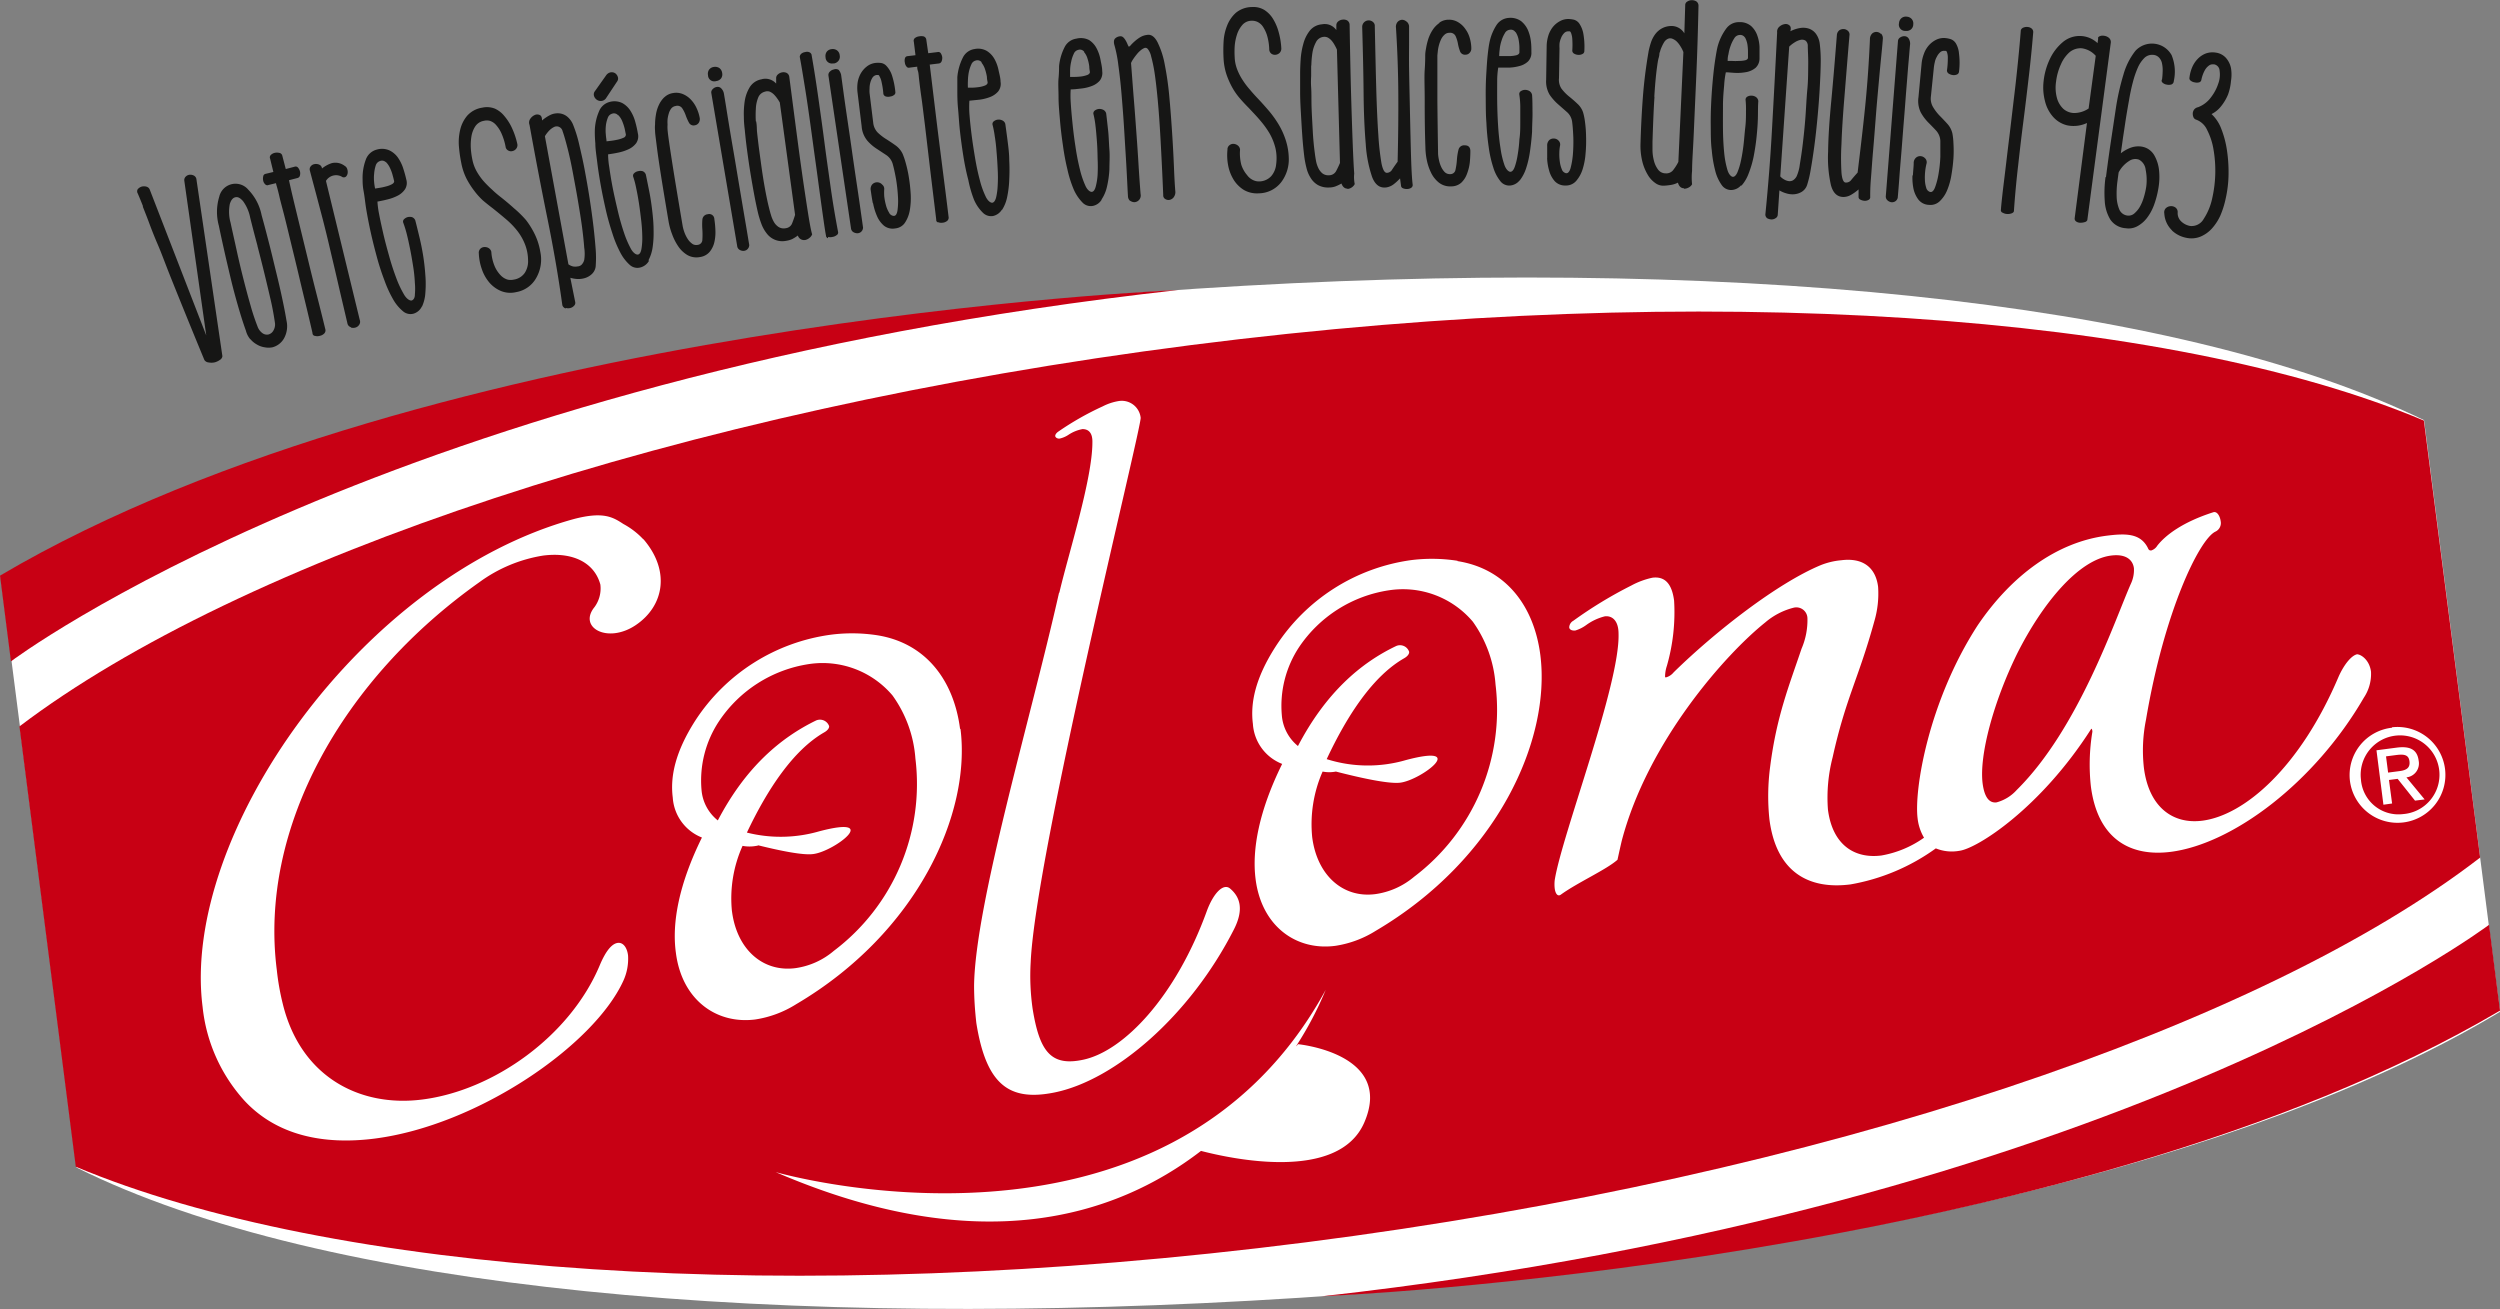 <svg xmlns="http://www.w3.org/2000/svg" viewBox="0 0 287.99 150.8"><rect x="0" y="0" width="287.99" height="150.8" fill="#808080" stroke="none"/><defs><style>.cls-1{fill:#fff;}.cls-2{fill:#c80014;}.cls-3{fill:#161615;}</style></defs><title>logo colona</title><g id="Calque_2" data-name="Calque 2"><g id="Calque_1-2" data-name="Calque 1"><path class="cls-1" d="M8.82,134.5c28.34,14.13,81,18.84,140.88,15,59.62-3.8,110.15-15.94,138.28-32.94l-8.74-68.16c-28.9-14.05-81.59-19.06-141.47-15.14C76.4,37.32,30.83,49,.07,66.34Z"/><path class="cls-2" d="M285.7,98.79c-25.05,19.32-75.55,36.68-135.26,44.32C91,150.71,37.94,146.67,8.73,134.4L2.24,83.68C27.51,64.52,78,47.33,137.22,39.75c59.51-7.61,112.86-3.58,142,8.7Z"/><path class="cls-2" d="M1.26,76.19S44.48,43.57,135.73,33.41c0,0-85.92,3.53-135.73,32.9Z"/><path class="cls-2" d="M286.73,106.53s-43.24,32.63-134.49,42.8c0,0,85.91-3.53,135.75-32.91Z"/><path class="cls-1" d="M232.32,91A4.8,4.8,0,0,1,230,92.43c-.84.11-1.4-.58-1.61-2.18-.41-3.25,1.27-9.45,4-15,2.87-5.69,7-10.76,10.79-11.25,1.85-.24,2.54.61,2.64,1.47a3.7,3.7,0,0,1-.34,1.75c-1.83,4.11-6,16.69-13.15,23.77m39.26-15.63c-.65.08-1.55,1.13-2.21,2.63-4.44,10.44-10.84,15.93-15.68,16.55-3.43.44-6.16-1.6-6.73-6.08a17.88,17.88,0,0,1,.24-5.55c2.1-12.47,6.14-20.79,8-21.67a1.09,1.09,0,0,0,.6-1.22c-.07-.54-.41-1.18-.88-1-3.45,1.11-5.44,2.59-6.42,3.84a1.27,1.27,0,0,1-.69.55c-.18,0-.28,0-.41-.32-.87-1.68-2.57-1.65-4.72-1.38-5.78.74-11,4.61-14.88,10.34-5.68,8.78-7.32,18.95-6.91,22.22a5.59,5.59,0,0,0,.74,2.23,12.07,12.07,0,0,1-4.91,2.05c-3.16.4-5.65-1.28-6.16-5.3a18.54,18.54,0,0,1,.54-6c1.51-6.83,3-9.11,4.81-15.7a11.29,11.29,0,0,0,.43-3.95c-.28-2.24-1.76-3.38-4.26-3.06a8.27,8.27,0,0,0-2.39.58c-4.92,2.06-12,7.53-16.91,12.34a1.7,1.7,0,0,1-.87.57c-.1,0-.1,0-.11-.08a4,4,0,0,1,.21-1.25,22.37,22.37,0,0,0,.83-7.51c-.26-2-1.1-2.82-2.5-2.64a9.12,9.12,0,0,0-2.43.9,49.14,49.14,0,0,0-6.68,4.06.9.9,0,0,0-.47.74c0,.28.33.43.71.38a4.17,4.17,0,0,0,1.25-.63,6.2,6.2,0,0,1,2.14-1c.84-.1,1.58.49,1.58,2,.18,5.85-6.51,23.13-7.35,28.37a4.2,4.2,0,0,0,0,1c.06.47.3,1,.73.67,1.91-1.38,5.22-2.86,6.5-4,0,0,.23-1.08.48-2.15,3-11.48,12-21.56,16.53-25.18A8.09,8.09,0,0,1,206.64,70a1.28,1.28,0,0,1,1.57,1.22,8.32,8.32,0,0,1-.68,3.51c-1.43,4.25-2.87,7.77-3.61,13.55a25.74,25.74,0,0,0-.09,6.1c.77,6,4.43,8.13,9.34,7.5A23.71,23.71,0,0,0,223,97.73a4.88,4.88,0,0,0,2.71.28c2.05-.26,9.33-4.89,15.16-14,.07-.2.21.16.15.37a23.18,23.18,0,0,0-.16,6.2c.77,6,4.46,8.15,9.2,7.55,7.18-.92,16.59-8,22.24-17.75a4.93,4.93,0,0,0,.83-3c-.18-1.4-1.19-2-1.57-2"/><path class="cls-1" d="M74.11,62.13a8.93,8.93,0,0,0-2.3-1.77c-1.21-.79-2.3-1.46-5.7-.57C41.62,66.54,20.81,96.21,23.34,116a19,19,0,0,0,4.78,10.75c3.75,4.07,9.18,5.16,15.05,4.41C55,129.64,68.38,120.46,71.8,113a6.1,6.1,0,0,0,.55-2.93c-.11-.92-.57-1.54-1.2-1.45s-1.33.84-2.05,2.55c-3.42,8.19-12.25,14.45-20.45,15.49-7.16.92-14-2.57-16.07-11a28.42,28.42,0,0,1-.69-3.9c-2.1-16.42,7.62-33.57,23.33-44.69A16.92,16.92,0,0,1,62.57,64c3.37-.43,5.89.77,6.59,3.34a3.63,3.63,0,0,1-.68,2.6C66.57,72.29,70,74.2,73.25,72s4-6.26.86-9.9"/><path class="cls-1" d="M84.32,105a14.77,14.77,0,0,1,1.22-7.56,4.27,4.27,0,0,0,1.59,0,.7.7,0,0,0,.23-.06c2.51.62,5.16,1.17,6.34,1,2.45-.32,7.92-4.53.65-2.61a15.92,15.92,0,0,1-8.31.14c2.37-5,5.34-9.49,8.9-11.54.43-.24.6-.53.57-.73A1.12,1.12,0,0,0,94,83c-4.11,2-8.12,5.41-11.31,11.51a5,5,0,0,1-1.88-3.55,12.34,12.34,0,0,1,2-7.85A15.18,15.18,0,0,1,93.18,76.5a10.55,10.55,0,0,1,9.63,3.61,14.18,14.18,0,0,1,2.64,7.26,24.08,24.08,0,0,1-9.39,22.16,8.69,8.69,0,0,1-4.46,2c-3.74.47-6.72-2.17-7.28-6.56M110.6,84c-.71-5.6-3.92-9.92-9.54-10.82a19.13,19.13,0,0,0-5.31-.07A22.17,22.17,0,0,0,80.1,83c-2.31,3.61-2.91,6.45-2.6,8.88a5.31,5.31,0,0,0,3.36,4.6c-2.65,5.37-3.48,9.83-3,13.28.69,5.42,4.66,8.25,9.14,7.68a12.3,12.3,0,0,0,4.7-1.75c14-8.24,20.19-22,18.94-31.76"/><path class="cls-1" d="M162.9,101a8.81,8.81,0,0,1-4.48,2c-3.72.48-6.7-2.17-7.26-6.56a15.09,15.09,0,0,1,1.2-7.56,3.92,3.92,0,0,0,1.53,0c2.79.72,6.08,1.45,7.42,1.28,2.46-.32,7.92-4.53.67-2.61a15.68,15.68,0,0,1-9.15-.1c2.38-5.08,5.35-9.59,8.94-11.63.43-.25.58-.54.56-.73a1.11,1.11,0,0,0-1.5-.67c-4.1,1.95-8.12,5.41-11.31,11.52a5.06,5.06,0,0,1-1.86-3.57,12.27,12.27,0,0,1,2-7.84A15.18,15.18,0,0,1,160,68a10.54,10.54,0,0,1,9.66,3.61,14.23,14.23,0,0,1,2.62,7.25A24.11,24.11,0,0,1,162.9,101m5-36.4a19.2,19.2,0,0,0-5.32-.08,22.19,22.19,0,0,0-15.66,10c-2.31,3.61-2.9,6.45-2.59,8.88A5.3,5.3,0,0,0,147.7,88c-2.65,5.37-3.5,9.83-3.06,13.28.69,5.42,4.67,8.26,9.16,7.68a12.17,12.17,0,0,0,4.69-1.74c14-8.25,20.19-22,18.95-31.77-.72-5.59-3.92-9.92-9.53-10.81"/><path class="cls-1" d="M149.52,120.32l-.24.23a39.58,39.58,0,0,0,3.44-6.53c-18.53,34-63.37,21-63.37,21,23.41,10.1,39.12,5.17,49-2.44,3.35.87,15.79,3.64,18.8-3.25,3.49-8-7.67-9.05-7.67-9.05"/><path class="cls-1" d="M122,68.27c-3.34,14.81-9.64,35.82-9.79,45.22,0,1.62.11,3,.26,4.36,1.14,7.14,3.8,9.05,9,8,7-1.42,15.61-8.86,20.64-18.72,1.26-2.43.69-3.86-.43-4.79-.77-.61-1.9.55-2.66,2.61-3.58,9.87-9.57,16.15-14.26,17.13-3.67.78-5-.91-5.8-5.83a26.75,26.75,0,0,1-.23-5.38c.53-12.4,12.78-61.63,12.67-62.75a2.19,2.19,0,0,0-2.53-1.92,6.19,6.19,0,0,0-1.84.61,33.43,33.43,0,0,0-5.09,2.89c-.26.17-.4.39-.38.54s.24.32.52.28a3,3,0,0,0,1-.43,4.34,4.34,0,0,1,1.62-.66c.65,0,1.17.38,1.14,1.53,0,4.26-2.81,13-3.81,17.33"/><path class="cls-1" d="M275.1,89l1.3-.17c.89-.11,1.25-.43,1.16-1.14s-.56-.83-1.47-.72l-1.23.16Zm.46,3.56-1,.14-.8-6.27,2.36-.31c1.51-.19,2.34.23,2.5,1.51a1.61,1.61,0,0,1-1.41,1.92l2.1,2.54-1.11.14-2-2.51-1,.13Zm1.26,1.22a4.54,4.54,0,1,0-4.85-4,4.33,4.33,0,0,0,4.85,4m-1.27-10A5.52,5.52,0,1,1,270.71,90a5.49,5.49,0,0,1,4.84-6.17"/><path class="cls-3" d="M250.18,26.53a3.3,3.3,0,0,0,1.65.86,2.78,2.78,0,0,0,1.63-.12,3.71,3.71,0,0,0,1.32-.92,5.81,5.81,0,0,0,1-1.53,10.34,10.34,0,0,0,.61-1.95,13.33,13.33,0,0,0,.33-2.8,17,17,0,0,0-.19-2.8,11.28,11.28,0,0,0-.65-2.44,4.49,4.49,0,0,0-1.12-1.69,3.22,3.22,0,0,0,1.1-.9,5.35,5.35,0,0,0,.8-1.35A6,6,0,0,0,257,9.33a4.6,4.6,0,0,0,0-1.49,2.54,2.54,0,0,0-.58-1.17,1.9,1.9,0,0,0-1.18-.61,2.3,2.3,0,0,0-1.11.09,2.57,2.57,0,0,0-.91.58,3.21,3.21,0,0,0-.66.95,4.28,4.28,0,0,0-.34,1.25.34.34,0,0,0,.15.37.9.9,0,0,0,.46.19,1,1,0,0,0,.49,0,.36.36,0,0,0,.27-.3A3.78,3.78,0,0,1,254,8.07a1.66,1.66,0,0,1,.45-.51.74.74,0,0,1,.39-.15h.21a.78.78,0,0,1,.64.74,3,3,0,0,1-.15,1.47,5.29,5.29,0,0,1-.85,1.6,3.3,3.3,0,0,1-1.48,1.13.77.77,0,0,0-.44.25.85.85,0,0,0-.17.42,1.09,1.09,0,0,0,.06.44.5.5,0,0,0,.29.31,2.22,2.22,0,0,1,1.3,1.2,7.57,7.57,0,0,1,.74,2.27,14.39,14.39,0,0,1-.14,5.55,7,7,0,0,1-1,2.44,1.59,1.59,0,0,1-1.56.8,2,2,0,0,1-1-.5,1.31,1.31,0,0,1-.43-1.06.65.65,0,0,0-.25-.56.83.83,0,0,0-.57-.16.87.87,0,0,0-.54.23.67.67,0,0,0-.18.61,2.92,2.92,0,0,0,.88,1.94m-4.91-8a1.24,1.24,0,0,1,1.11-.14,1.48,1.48,0,0,1,.77,1.16,6,6,0,0,1,.07,1.95,8.86,8.86,0,0,1-.29,1.26,5.06,5.06,0,0,1-.47,1.1,3,3,0,0,1-.64.75,1,1,0,0,1-.78.22,1.16,1.16,0,0,1-.94-.74,4.11,4.11,0,0,1-.29-1.45,10.65,10.65,0,0,1,.07-1.6c.07-.52.12-.92.16-1.18a3.42,3.42,0,0,1,1.23-1.33m-2.74,1.87a13.31,13.31,0,0,0-.09,2.78,4.6,4.6,0,0,0,.64,2.11,2.31,2.31,0,0,0,1.77,1,2.09,2.09,0,0,0,1.31-.21,3.49,3.49,0,0,0,1.1-.92,5.61,5.61,0,0,0,.83-1.48,10.65,10.65,0,0,0,.53-2,7.5,7.5,0,0,0,.08-2,4.4,4.4,0,0,0-.51-1.71,2.11,2.11,0,0,0-.82-.85,2.16,2.16,0,0,0-1-.26,2.6,2.6,0,0,0-1.08.21,4.26,4.26,0,0,0-1,.59c.06-.43.13-.91.2-1.43s.16-1.06.24-1.61.16-1.08.25-1.61.17-1,.26-1.49c.12-.73.27-1.42.44-2.06a10.78,10.78,0,0,1,.57-1.67,3.64,3.64,0,0,1,.74-1.1,1.26,1.26,0,0,1,1-.37,1,1,0,0,1,.71.32,1.36,1.36,0,0,1,.34.69,3.74,3.74,0,0,1,.07.9,8.42,8.42,0,0,1-.07.91.28.28,0,0,0,.06.38.83.83,0,0,0,.45.22,1.09,1.09,0,0,0,.54,0,.42.42,0,0,0,.3-.39,5,5,0,0,0-.25-3,2.59,2.59,0,0,0-4.18-.48,7.9,7.9,0,0,0-1.37,2.73,27.56,27.56,0,0,0-.89,4c-.23,1.54-.47,3.12-.71,4.75-.14,1-.28,2-.41,3.05m-2-7.9a3,3,0,0,1-1.65.52,1.92,1.92,0,0,1-1.27-.49,2.69,2.69,0,0,1-.74-1.29,4.57,4.57,0,0,1-.09-1.83,6.61,6.61,0,0,1,.56-2,3.94,3.94,0,0,1,1-1.4,2,2,0,0,1,1.39-.45,2.62,2.62,0,0,1,1.62.87Zm2.56-7.62a.63.63,0,0,0-.26-.55,1.06,1.06,0,0,0-.53-.21.88.88,0,0,0-.51.06c-.15.07-.2.16-.16.28l-.07.51a3,3,0,0,0-4-.12,5.66,5.66,0,0,0-1.46,1.88,7.88,7.88,0,0,0-.76,2.67,6.16,6.16,0,0,0,.16,2.23,4.2,4.2,0,0,0,.92,1.81,3.16,3.16,0,0,0,1.65,1,3.66,3.66,0,0,0,2.27-.27l-1.42,11a.41.41,0,0,0,.2.36.85.85,0,0,0,.45.13,1.68,1.68,0,0,0,.5-.07.43.43,0,0,0,.31-.23ZM230.68,24.49a1.1,1.1,0,0,0,.52.16,1.25,1.25,0,0,0,.55-.08c.17-.07.26-.17.25-.33q.18-2.58.48-5.16c.19-1.72.39-3.43.61-5.14s.42-3.41.62-5.12.37-3.41.51-5.12a.51.51,0,0,0-.18-.41.83.83,0,0,0-.44-.18,1,1,0,0,0-.49.06.49.49,0,0,0-.32.31c-.08,1.06-.19,2.27-.33,3.65s-.29,2.78-.47,4.23l-.51,4.31c-.18,1.43-.33,2.73-.47,3.9s-.27,2.17-.36,3-.14,1.34-.15,1.57a.31.31,0,0,0,.18.36m-10.37-4.31a6.3,6.3,0,0,0,.11,1.52A3.15,3.15,0,0,0,221,23a1.6,1.6,0,0,0,1.21.6,1.54,1.54,0,0,0,1.25-.43,3.68,3.68,0,0,0,.85-1.27,7.85,7.85,0,0,0,.49-1.77,18.73,18.73,0,0,0,.23-1.91,13.88,13.88,0,0,0,0-1.7,7.79,7.79,0,0,0-.12-1.14,2.47,2.47,0,0,0-.56-1.09c-.29-.32-.58-.63-.89-.94a5.38,5.38,0,0,1-.77-1,1.89,1.89,0,0,1-.26-1.22l.35-3.42a5.37,5.37,0,0,1,.1-.54,2,2,0,0,1,.23-.62,1.76,1.76,0,0,1,.37-.51.64.64,0,0,1,.53-.18h.14c.06,0,.11.08.15.2a2,2,0,0,1,.08.67,9.44,9.44,0,0,1-.1,1.4.44.44,0,0,0,.22.36,1.14,1.14,0,0,0,.47.16.92.92,0,0,0,.47-.07.39.39,0,0,0,.23-.32,8.14,8.14,0,0,0,0-2.08A2.72,2.72,0,0,0,225.31,5a1.16,1.16,0,0,0-.57-.48,2.82,2.82,0,0,0-.6-.13,2,2,0,0,0-1.08.18,2.75,2.75,0,0,0-.86.65,2.9,2.9,0,0,0-.58,1,4.37,4.37,0,0,0-.26,1.11L221,11.2a3,3,0,0,0,.26,1.74,5.28,5.28,0,0,0,.85,1.15c.32.32.63.64.92.95a1.89,1.89,0,0,1,.49,1.19c0,.52,0,1.12,0,1.81a14.9,14.9,0,0,1-.21,2,8.29,8.29,0,0,1-.4,1.54c-.16.42-.36.59-.58.53a.67.67,0,0,1-.44-.49,3.35,3.35,0,0,1-.15-.93,6.7,6.7,0,0,1,.18-1.81.63.63,0,0,0-.1-.58.82.82,0,0,0-.48-.3.73.73,0,0,0-.57.12.8.8,0,0,0-.32.65c0,.44-.07.92-.09,1.45m-.85-16.66a.82.82,0,0,0,.61-.16.76.76,0,0,0,.28-.59.8.8,0,0,0-.17-.61.83.83,0,0,0-.58-.28.78.78,0,0,0-.62.18.81.81,0,0,0-.27.57.72.72,0,0,0,.75.89m-2.27,19a.59.59,0,0,0,.14.47.91.91,0,0,0,.41.25.7.7,0,0,0,.47-.05.67.67,0,0,0,.35-.44c.06-.66.13-1.49.2-2.49s.17-2.07.26-3.22.18-2.34.28-3.55.18-2.37.27-3.46.16-2.07.24-2.95.13-1.58.18-2.07a1.17,1.17,0,0,0-.15-.58.58.58,0,0,0-.49-.3.83.83,0,0,0-.48.13.52.52,0,0,0-.28.4Zm-.56-18.65a.77.77,0,0,0-.48-.23.71.71,0,0,0-.52.17.88.88,0,0,0-.27.65q-.17,3.94-.54,7.66c-.25,2.48-.55,5-.88,7.72-.29.32-.53.6-.72.83a.74.74,0,0,1-.65.32c-.26,0-.43-.41-.49-1.16a27.8,27.8,0,0,1,0-3.28q.07-2.14.33-5.28c.17-2.1.36-4.5.59-7.22a.58.58,0,0,0-.15-.51.78.78,0,0,0-.46-.23.85.85,0,0,0-.53.12.76.76,0,0,0-.31.57q-.32,4.11-.64,7.54c-.22,2.29-.35,4.26-.37,5.91a14.42,14.42,0,0,0,.33,3.85c.25.92.75,1.37,1.49,1.35a1.79,1.79,0,0,0,.88-.28,4.91,4.91,0,0,0,.81-.59l0,.83a.34.34,0,0,0,.19.34,1.23,1.23,0,0,0,.47.14.85.85,0,0,0,.48-.1.35.35,0,0,0,.2-.37c0-.4,0-1.08.08-2.05s.15-2.09.26-3.34.21-2.58.32-4,.23-2.69.34-3.91.21-2.27.3-3.16.14-1.49.16-1.77a.78.78,0,0,0-.21-.56m-10.58,1.5a3.52,3.52,0,0,1,.63-.49,2.08,2.08,0,0,1,.68-.29.78.78,0,0,1,.57.09.75.75,0,0,1,.26.59c0,.53.06,1.24.05,2.12s0,1.84-.1,2.88-.14,2.11-.22,3.2-.19,2.11-.3,3.05-.24,1.76-.35,2.44a4.72,4.72,0,0,1-.37,1.36,1.21,1.21,0,0,1-.43.46.77.77,0,0,1-.5.08,1.37,1.37,0,0,1-.51-.19,1.66,1.66,0,0,1-.44-.35Zm-2.52,19.78a1.15,1.15,0,0,0,.48.13.85.85,0,0,0,.48-.15.49.49,0,0,0,.24-.39l.19-2.81a3.07,3.07,0,0,0,.75.33,2.41,2.41,0,0,0,.92.12,2,2,0,0,0,.9-.28,1.46,1.46,0,0,0,.63-.82,12.16,12.16,0,0,0,.39-1.64c.14-.78.28-1.68.42-2.71s.26-2.12.37-3.29.2-2.29.26-3.38.11-2.09.12-3a16,16,0,0,0-.11-2.2,2.45,2.45,0,0,0-.43-1.15,1.69,1.69,0,0,0-.79-.6,2.13,2.13,0,0,0-1-.09,3.89,3.89,0,0,0-1.17.38c.09-.31.06-.54-.1-.67a.63.63,0,0,0-.56-.15,1.2,1.2,0,0,0-.6.29.75.75,0,0,0-.26.67q-.28,5.61-.58,10.91c-.19,3.53-.46,6.89-.78,10.08a.57.57,0,0,0,.25.44M201,4.28a2.6,2.6,0,0,1,.29.81,5.7,5.7,0,0,1,.07.92c0,.3,0,.52,0,.65s-.14.25-.35.29a3.2,3.2,0,0,1-.72.07,6.19,6.19,0,0,1-.76,0l-.51,0c0-.19,0-.45.09-.77a5.09,5.09,0,0,1,.26-1,4,4,0,0,1,.42-.85.75.75,0,0,1,.59-.37.64.64,0,0,1,.64.31M200.6,21.4a4.37,4.37,0,0,0,.82-1.37A12,12,0,0,0,202,18.1c.14-.72.26-1.47.34-2.23s.14-1.5.16-2.22,0-1.37.05-2a.64.64,0,0,0-.27-.47.92.92,0,0,0-.49-.16.89.89,0,0,0-.48.1.41.41,0,0,0-.23.35,10.41,10.41,0,0,1,.05,1.36c0,.57,0,1.18-.08,1.84s-.12,1.33-.2,2-.18,1.29-.3,1.84a7.65,7.65,0,0,1-.4,1.33c-.15.34-.32.52-.51.53s-.48-.25-.64-.77a10.36,10.36,0,0,1-.38-2c-.08-.81-.13-1.7-.14-2.67s0-1.89,0-2.78.08-1.68.14-2.38a9.91,9.91,0,0,1,.19-1.44c.36,0,.76.06,1.19.07a5.51,5.51,0,0,0,1.24-.11,2.37,2.37,0,0,0,1-.48,1.47,1.47,0,0,0,.45-1.06c0-.42,0-.87,0-1.35a4.5,4.5,0,0,0-.27-1.35,2.65,2.65,0,0,0-.71-1.06,2,2,0,0,0-1.37-.44,1.79,1.79,0,0,0-1.49.75,6.1,6.1,0,0,0-1,2.11c-.07.28-.15.74-.25,1.37s-.19,1.36-.27,2.19-.15,1.73-.2,2.69-.07,1.92-.06,2.88,0,1.88.12,2.78a14.26,14.26,0,0,0,.4,2.36,4.85,4.85,0,0,0,.74,1.63,1.32,1.32,0,0,0,1.13.58,1.57,1.57,0,0,0,1.11-.55m-10-10.21c.08-1.29.17-2.28.26-3s.16-1.16.22-1.39a2.31,2.31,0,0,0,.1-.44c0-.08,0-.19.08-.35a2.48,2.48,0,0,1,.18-.52,4.07,4.07,0,0,1,.28-.55,1,1,0,0,1,.43-.4.64.64,0,0,1,.57,0,1.5,1.5,0,0,1,.51.35,3,3,0,0,1,.42.57,3.35,3.35,0,0,1,.3.6l-.58,12.65a5.46,5.46,0,0,1-.55.88,1,1,0,0,1-.91.44,1.08,1.08,0,0,1-.88-.44,2.84,2.84,0,0,1-.47-1,5.17,5.17,0,0,1-.17-1.18c0-.41,0-.75,0-1,.07-2.18.14-3.91.23-5.19M194,21.74a1.08,1.08,0,0,0,.53-.14.93.93,0,0,0,.39-.37,7.34,7.34,0,0,1,0-1.54c0-1.07.12-2.55.2-4.43s.18-4.09.29-6.61.19-5.2.25-8a.59.59,0,0,0-.25-.49,1,1,0,0,0-.53-.14.93.93,0,0,0-.51.16.46.46,0,0,0-.24.43l-.1,3.23A1.72,1.72,0,0,0,192.39,3a2.3,2.3,0,0,0-1,.3,2.42,2.42,0,0,0-.73.66,3.41,3.41,0,0,0-.47.91,9.43,9.43,0,0,0-.27,1q-.48,2.77-.67,5.36c-.13,1.73-.22,3.5-.27,5.29a7.58,7.58,0,0,0,.19,2,5.53,5.53,0,0,0,.62,1.57,3,3,0,0,0,.9,1,1.56,1.56,0,0,0,1,.3,7.11,7.11,0,0,0,.81-.09,2.67,2.67,0,0,0,.79-.26c.12.42.35.64.69.65m-15.76-3.52a6,6,0,0,0,.24,1.5,3,3,0,0,0,.64,1.2,1.62,1.62,0,0,0,1.26.5,1.54,1.54,0,0,0,1.21-.53,3.76,3.76,0,0,0,.74-1.34,8,8,0,0,0,.34-1.8,15.74,15.74,0,0,0,.06-1.93,14,14,0,0,0-.12-1.69,7.06,7.06,0,0,0-.22-1.12,2.33,2.33,0,0,0-.65-1q-.47-.45-1-.87a5.22,5.22,0,0,1-.86-.9A1.87,1.87,0,0,1,179.59,9l.06-3.44a4.28,4.28,0,0,1,0-.55,2.45,2.45,0,0,1,.18-.64,1.59,1.59,0,0,1,.33-.53.65.65,0,0,1,.51-.23h.14c.06,0,.12.07.17.19a2.38,2.38,0,0,1,.14.66,10.23,10.23,0,0,1,0,1.4.42.42,0,0,0,.25.34,1,1,0,0,0,.48.12.87.87,0,0,0,.46-.11.36.36,0,0,0,.2-.34,8.6,8.6,0,0,0-.13-2.07,3.1,3.1,0,0,0-.46-1.1,1.15,1.15,0,0,0-.61-.43,3.41,3.41,0,0,0-.61-.08,2,2,0,0,0-1.06.28,2.63,2.63,0,0,0-.81.71,3.06,3.06,0,0,0-.49,1,4.36,4.36,0,0,0-.17,1.13l-.06,3.89a3,3,0,0,0,.4,1.71,5.77,5.77,0,0,0,.94,1.07l1,.88A1.81,1.81,0,0,1,181.1,14c.07.51.11,1.11.14,1.8a18,18,0,0,1-.05,2,9.17,9.17,0,0,1-.27,1.58c-.13.42-.31.61-.53.57a.67.67,0,0,1-.48-.46,3.37,3.37,0,0,1-.23-.91,5.81,5.81,0,0,1-.05-1,4.48,4.48,0,0,1,.08-.79.63.63,0,0,0-.15-.57.75.75,0,0,0-.51-.26.78.78,0,0,0-.56.16.84.84,0,0,0-.26.68c0,.43,0,.92,0,1.45M174.59,3.69a2.44,2.44,0,0,1,.33.79,5.79,5.79,0,0,1,.11.91c0,.3,0,.52,0,.65s-.13.26-.34.32a3.57,3.57,0,0,1-.71.1c-.26,0-.52,0-.77,0l-.51,0a6.57,6.57,0,0,1,.06-.77,4.41,4.41,0,0,1,.21-1,3.6,3.6,0,0,1,.38-.86.73.73,0,0,1,.57-.4.61.61,0,0,1,.65.28m.47,17.11a4.51,4.51,0,0,0,.75-1.4,11.08,11.08,0,0,0,.46-2q.16-1.1.24-2.25c0-.76.06-1.51.05-2.22s0-1.38-.05-2a.66.66,0,0,0-.3-.46,1,1,0,0,0-.5-.14.91.91,0,0,0-.46.13.4.4,0,0,0-.22.36,10.2,10.2,0,0,1,.12,1.36c0,.57,0,1.18,0,1.84s0,1.34-.1,2a15.53,15.53,0,0,1-.21,1.85,7.48,7.48,0,0,1-.33,1.34c-.13.36-.29.54-.48.56s-.5-.23-.69-.74a9.85,9.85,0,0,1-.47-2c-.13-.8-.22-1.69-.28-2.65s-.09-1.89-.1-2.78,0-1.69,0-2.39a10,10,0,0,1,.12-1.44c.36,0,.76,0,1.19,0a5,5,0,0,0,1.24-.18,2.22,2.22,0,0,0,1-.53,1.4,1.4,0,0,0,.39-1.08c0-.41,0-.86-.07-1.34A4.7,4.7,0,0,0,176,3.44a2.76,2.76,0,0,0-.77-1,2.08,2.08,0,0,0-1.4-.38,1.83,1.83,0,0,0-1.44.83A5.86,5.86,0,0,0,171.56,5c-.06.29-.12.74-.19,1.38s-.11,1.37-.16,2.2-.07,1.73-.06,2.7,0,1.92.08,2.88a26.91,26.91,0,0,0,.26,2.76,13.16,13.16,0,0,0,.52,2.34,4.72,4.72,0,0,0,.81,1.59,1.29,1.29,0,0,0,1.16.52,1.57,1.57,0,0,0,1.08-.6M165.81,2.65a2.9,2.9,0,0,0-.77.79,4.52,4.52,0,0,0-.51,1.06,7.52,7.52,0,0,0-.26,1.1,4.49,4.49,0,0,0-.09.71c0,.34,0,.92-.06,1.75s0,1.94,0,3.36,0,3.27.08,5.54a8,8,0,0,0,.16,1.47,6,6,0,0,0,.5,1.48,3.27,3.27,0,0,0,.9,1.13,2.1,2.1,0,0,0,1.39.43,1.73,1.73,0,0,0,1.19-.43A2.68,2.68,0,0,0,169,20a5.28,5.28,0,0,0,.32-1.33q.06-.69.06-1.26c0-.45-.23-.68-.67-.67a.66.66,0,0,0-.7.52,6.48,6.48,0,0,0-.18,1.14,7.28,7.28,0,0,1-.16,1.14.6.6,0,0,1-.63.52.84.84,0,0,1-.63-.25,2.27,2.27,0,0,1-.42-.65,3.61,3.61,0,0,1-.24-.79,4,4,0,0,1-.09-.67q-.06-3.83-.08-6.11c0-1.52,0-2.7,0-3.54s0-1.39,0-1.67l.06-.57a4.52,4.52,0,0,1,.12-.6,4,4,0,0,1,.23-.64A1.73,1.73,0,0,1,166.4,4a.8.8,0,0,1,.56-.22.69.69,0,0,1,.72.38,3.78,3.78,0,0,1,.27.88,5,5,0,0,0,.24.87.6.6,0,0,0,.64.39.62.62,0,0,0,.49-.24.69.69,0,0,0,.17-.48,4.29,4.29,0,0,0-.17-1.16,3.21,3.21,0,0,0-.51-1.07,2.65,2.65,0,0,0-.82-.78,2,2,0,0,0-1.11-.3,1.8,1.8,0,0,0-1.07.34M162,2.47a.75.75,0,0,0-.5-.19.77.77,0,0,0-.49.23.87.87,0,0,0-.2.68q.25,3.93.27,7.67T161,18.63c-.26.35-.46.65-.63.9a.71.71,0,0,1-.61.38c-.26,0-.47-.35-.62-1.1a30.38,30.38,0,0,1-.36-3.25c-.1-1.43-.18-3.19-.24-5.29s-.11-4.51-.17-7.24a.57.57,0,0,0-.2-.49.75.75,0,0,0-1.25.59c.08,2.75.14,5.27.16,7.57s.11,4.27.25,5.91a14.51,14.51,0,0,0,.74,3.8c.35.89.89,1.28,1.63,1.18a1.84,1.84,0,0,0,.84-.36,5.9,5.9,0,0,0,.74-.68l.11.82a.34.34,0,0,0,.23.32,1.06,1.06,0,0,0,.48.08.82.82,0,0,0,.47-.14.38.38,0,0,0,.16-.39c-.05-.39-.1-1.08-.14-2s-.07-2.09-.1-3.35-.06-2.58-.09-4-.06-2.7-.08-3.92,0-2.28,0-3.18,0-1.49,0-1.77a.77.77,0,0,0-.28-.53M151.06,7.56a11.65,11.65,0,0,1,.12-1.44,3.83,3.83,0,0,1,.41-1.25,1.09,1.09,0,0,1,.85-.62.88.88,0,0,1,.56.1,1.69,1.69,0,0,1,.43.37,3.09,3.09,0,0,1,.33.5,4.65,4.65,0,0,1,.25.5l.35,13.05c-.12.29-.26.59-.43.91a.92.92,0,0,1-.82.51,1.11,1.11,0,0,1-.8-.24,1.85,1.85,0,0,1-.47-.65,3.25,3.25,0,0,1-.25-.82q-.08-.45-.12-.78c-.1-.74-.19-1.58-.24-2.53s-.11-1.87-.14-2.75,0-1.67-.05-2.36,0-1.14,0-1.35,0-.67,0-1.15m4.14,14.21a1,1,0,0,0,.52-.17,1,1,0,0,0,.36-.4A3.9,3.9,0,0,1,156,20q-.09-1.24-.18-3.63t-.19-5.82q-.09-3.43-.16-7.72a.61.61,0,0,0-.27-.47.84.84,0,0,0-.52-.1.88.88,0,0,0-.5.19.57.57,0,0,0-.24.45l0,.57a1.62,1.62,0,0,0-1.65-.67,2,2,0,0,0-1.42.75,4.19,4.19,0,0,0-.74,1.53,8.71,8.71,0,0,0-.3,1.78q-.06.93-.06,1.56c0,.66,0,1.41,0,2.24s.05,1.69.1,2.57.1,1.74.16,2.57.14,1.6.22,2.25a11.17,11.17,0,0,0,.26,1.33,3.67,3.67,0,0,0,.49,1.14,2.35,2.35,0,0,0,.81.79,2.4,2.4,0,0,0,1.26.29,2.29,2.29,0,0,0,.75-.12,4.76,4.76,0,0,0,.71-.34c.15.41.4.61.74.59M147.58,21a4.34,4.34,0,0,0,.88-2.86,7.25,7.25,0,0,0-.35-2,8.75,8.75,0,0,0-.79-1.76,12.13,12.13,0,0,0-1.13-1.59c-.43-.5-.87-1-1.34-1.49-.3-.32-.6-.65-.89-1a8.87,8.87,0,0,1-.82-1.09A6.44,6.44,0,0,1,142.52,8a4.32,4.32,0,0,1-.29-1.42,10.4,10.4,0,0,1,0-1.24A5.64,5.64,0,0,1,142.49,4a3.14,3.14,0,0,1,.61-1.11,1.42,1.42,0,0,1,1.08-.5,1.46,1.46,0,0,1,.67.13,1.6,1.6,0,0,1,.62.53,4,4,0,0,1,.48,1,6.24,6.24,0,0,1,.26,1.63.65.65,0,0,0,.24.5.68.68,0,0,0,.49.13.78.78,0,0,0,.48-.23.71.71,0,0,0,.18-.56,8.62,8.62,0,0,0-.31-1.85,5.69,5.69,0,0,0-.67-1.54,3.16,3.16,0,0,0-1-1,2.46,2.46,0,0,0-1.41-.32,2.94,2.94,0,0,0-1.86.68,3.88,3.88,0,0,0-1,1.48,5.78,5.78,0,0,0-.4,1.88,17.13,17.13,0,0,0,0,1.89,7,7,0,0,0,.35,1.88,9.47,9.47,0,0,0,.68,1.51,7.65,7.65,0,0,0,.88,1.24c.32.37.66.73,1,1.07.5.54,1,1.05,1.38,1.52a10,10,0,0,1,1.05,1.48,6.66,6.66,0,0,1,.63,1.6,5.2,5.2,0,0,1,.09,1.87,2.43,2.43,0,0,1-.57,1.38,1.92,1.92,0,0,1-1.39.61,1.54,1.54,0,0,1-.69-.15,1.78,1.78,0,0,1-.7-.58A3.44,3.44,0,0,1,143,19a5.22,5.22,0,0,1-.15-1.76.67.67,0,0,0-.27-.49.89.89,0,0,0-.48-.18.69.69,0,0,0-.47.16.59.59,0,0,0-.23.51,6.24,6.24,0,0,0,.07,1.77,4.87,4.87,0,0,0,.62,1.66,3.66,3.66,0,0,0,1.18,1.2,3,3,0,0,0,1.74.4A3.31,3.31,0,0,0,147.58,21m-17.4,2.11a.79.79,0,0,0,.53.18.77.77,0,0,0,.68-.94c-.09-1.15-.17-2.3-.24-3.46s-.15-2.33-.24-3.55-.18-2.49-.29-3.82-.21-2.75-.33-4.26a2.72,2.72,0,0,1,.25-.45,6.25,6.25,0,0,1,.4-.54,3.05,3.05,0,0,1,.47-.48,1.52,1.52,0,0,1,.48-.28c.11,0,.23,0,.35.16a2.08,2.08,0,0,1,.37.84A16.51,16.51,0,0,1,133,8.37c.12.79.24,1.81.36,3.08s.23,2.8.33,4.61.21,4,.31,6.41a.48.48,0,0,0,.22.45.69.69,0,0,0,.48.11.78.78,0,0,0,.46-.25,1,1,0,0,0,.24-.65c-.07-.79-.12-1.79-.17-3s-.12-2.51-.21-3.88-.19-2.74-.32-4.12a34.82,34.82,0,0,0-.52-3.67,9.77,9.77,0,0,0-.83-2.58c-.33-.65-.74-.94-1.2-.86a2,2,0,0,0-.84.29,4.41,4.41,0,0,0-.61.46,5.88,5.88,0,0,0-.43.42.49.49,0,0,1-.24.19,2.55,2.55,0,0,1-.18-.37,3,3,0,0,0-.21-.4,1.35,1.35,0,0,0-.26-.32.45.45,0,0,0-.35-.11.92.92,0,0,0-.57.25c-.16.16-.19.44-.06.85a14.88,14.88,0,0,1,.43,2.24c.14,1,.26,2.06.36,3.25s.2,2.42.28,3.69.15,2.47.22,3.59.12,2.09.16,2.92.07,1.39.09,1.67a.7.7,0,0,0,.28.53M124.88,6a2,2,0,0,1,.4.76,4.58,4.58,0,0,1,.2.89c0,.3.06.52.07.65s-.11.27-.31.34a3.12,3.12,0,0,1-.7.17,6.61,6.61,0,0,1-.76.05l-.51,0c0-.19,0-.44,0-.77a5,5,0,0,1,.13-1,3.66,3.66,0,0,1,.3-.9.73.73,0,0,1,.53-.45.61.61,0,0,1,.67.23m2,17a4.34,4.34,0,0,0,.62-1.47,11.22,11.22,0,0,0,.28-2c0-.73.06-1.49,0-2.25s-.07-1.51-.15-2.23-.15-1.36-.22-1.94a.63.63,0,0,0-.34-.43,1,1,0,0,0-.51-.1,1,1,0,0,0-.45.17.43.43,0,0,0-.18.38,10.11,10.11,0,0,1,.24,1.34c.07.57.12,1.18.17,1.84s.07,1.33.08,2a18.14,18.14,0,0,1,0,1.85,7.12,7.12,0,0,1-.22,1.38c-.1.36-.24.56-.43.59s-.51-.18-.74-.67a10.14,10.14,0,0,1-.65-1.92,26,26,0,0,1-.51-2.62c-.15-.95-.26-1.87-.35-2.76s-.16-1.68-.2-2.38a11.12,11.12,0,0,1,0-1.45c.36,0,.75-.05,1.19-.1a4.75,4.75,0,0,0,1.21-.28,2.26,2.26,0,0,0,.93-.61,1.42,1.42,0,0,0,.3-1.11c0-.42-.11-.86-.2-1.34a4.54,4.54,0,0,0-.45-1.3,2.48,2.48,0,0,0-.85-.94A2.08,2.08,0,0,0,124,4.45a1.8,1.8,0,0,0-1.37,1A6.06,6.06,0,0,0,122,7.63c0,.29,0,.75-.06,1.39s0,1.37,0,2.21.09,1.73.17,2.69.2,1.92.34,2.86a27.56,27.56,0,0,0,.51,2.73,13.2,13.2,0,0,0,.72,2.29,5,5,0,0,0,1,1.51,1.3,1.3,0,0,0,1.21.41,1.53,1.53,0,0,0,1-.69M113.06,7.21a2.4,2.4,0,0,1,.41.76,5.51,5.51,0,0,1,.22.89c0,.29.07.51.08.64s-.1.27-.3.35a3.15,3.15,0,0,1-.69.18,7.1,7.1,0,0,1-.77.07l-.51,0a7.64,7.64,0,0,1,0-.77,5.94,5.94,0,0,1,.1-1,4.14,4.14,0,0,1,.29-.9.74.74,0,0,1,.52-.46.62.62,0,0,1,.68.21m2.34,17a4.28,4.28,0,0,0,.59-1.48,11.54,11.54,0,0,0,.24-2,21.14,21.14,0,0,0,0-2.25c0-.77-.1-1.51-.19-2.22s-.18-1.36-.26-1.94a.6.6,0,0,0-.35-.42.93.93,0,0,0-.51-.09.9.9,0,0,0-.45.18.4.4,0,0,0-.17.38,11.42,11.42,0,0,1,.26,1.34q.14.84.21,1.83c.06.66.1,1.33.13,2a16.11,16.11,0,0,1,0,1.85,7.5,7.5,0,0,1-.18,1.38c-.1.37-.24.57-.42.61s-.52-.17-.76-.66a9.78,9.78,0,0,1-.69-1.91c-.21-.78-.4-1.65-.56-2.61s-.3-1.87-.41-2.75-.19-1.67-.24-2.37a11.48,11.48,0,0,1,0-1.45l1.19-.12a5.24,5.24,0,0,0,1.21-.31,2.32,2.32,0,0,0,.91-.63,1.41,1.41,0,0,0,.28-1.12c0-.41-.13-.86-.23-1.33a4.4,4.4,0,0,0-.47-1.29,2.53,2.53,0,0,0-.88-.93,2,2,0,0,0-1.42-.22,1.79,1.79,0,0,0-1.35,1,6.16,6.16,0,0,0-.63,2.24c0,.29,0,.75,0,1.39s0,1.37.08,2.2.12,1.73.23,2.69.24,1.91.39,2.85.34,1.86.57,2.73A13.06,13.06,0,0,0,112.2,23a4.64,4.64,0,0,0,1,1.48,1.33,1.33,0,0,0,1.21.4,1.61,1.61,0,0,0,1-.72M108,25.57a1,1,0,0,0,.54.09,1,1,0,0,0,.54-.19.49.49,0,0,0,.19-.51c-.15-1.26-.32-2.62-.51-4.1s-.38-3-.57-4.49-.37-3-.56-4.56-.36-3-.53-4.37l1.07-.13a.39.39,0,0,0,.3-.25,1,1,0,0,0,.07-.48,1.11,1.11,0,0,0-.17-.45A.34.34,0,0,0,108,6l-1.07.13-.23-1.6a.45.45,0,0,0-.31-.34,1.3,1.3,0,0,0-.52,0,.94.94,0,0,0-.47.19.39.39,0,0,0-.13.43l.19,1.55-.93.11a.33.33,0,0,0-.29.27,1,1,0,0,0,0,.49.8.8,0,0,0,.18.43.32.32,0,0,0,.37.13l.87-.11c0,.1,0,.26.08.49s.09.6.15,1.1.14,1.17.26,2,.24,1.89.4,3.15l.54,4.58c.21,1.79.47,3.88.76,6.29a.31.31,0,0,0,.21.34m-7.48-2.19a6.72,6.72,0,0,0,.45,1.46,3,3,0,0,0,.8,1.1,1.62,1.62,0,0,0,1.31.31,1.5,1.5,0,0,0,1.13-.69,3.74,3.74,0,0,0,.54-1.43,8.26,8.26,0,0,0,.1-1.83q-.06-1-.21-1.92a14.21,14.21,0,0,0-.36-1.65,8.29,8.29,0,0,0-.37-1.09,2.55,2.55,0,0,0-.79-.94c-.35-.25-.71-.49-1.07-.72a5.77,5.77,0,0,1-1-.77,1.89,1.89,0,0,1-.52-1.14l-.42-3.41a4.22,4.22,0,0,1,0-.55,2.5,2.5,0,0,1,.09-.66,2,2,0,0,1,.25-.57.67.67,0,0,1,.48-.3h.14c.06,0,.12,0,.19.16a2.1,2.1,0,0,1,.23.63,9.27,9.27,0,0,1,.21,1.39.43.43,0,0,0,.3.3,1,1,0,0,0,.49,0,.87.87,0,0,0,.43-.17.35.35,0,0,0,.16-.36,8.72,8.72,0,0,0-.42-2,2.94,2.94,0,0,0-.61-1,1.06,1.06,0,0,0-.66-.34,3.1,3.1,0,0,0-.61,0,2,2,0,0,0-1,.42,2.75,2.75,0,0,0-.7.82,3.15,3.15,0,0,0-.35,1.06,4.43,4.43,0,0,0,0,1.15l.47,3.86a2.91,2.91,0,0,0,.64,1.63,5,5,0,0,0,1.08.94l1.11.73a1.86,1.86,0,0,1,.74,1q.21.75.39,1.77a17.81,17.81,0,0,1,.22,2,8,8,0,0,1-.05,1.6c-.07.44-.21.65-.45.64a.65.65,0,0,1-.53-.39,3.16,3.16,0,0,1-.36-.87,6.78,6.78,0,0,1-.19-1,6.1,6.1,0,0,1,0-.8.62.62,0,0,0-.23-.54A.78.78,0,0,0,101,21a.77.77,0,0,0-.52.24.82.82,0,0,0-.17.71c.06.43.13.91.23,1.43M96,7.32A.83.83,0,0,0,96.59,7a.77.77,0,0,0,.14-.63.78.78,0,0,0-.3-.56.83.83,0,0,0-.63-.15.81.81,0,0,0-.57.31.86.86,0,0,0-.13.62.73.73,0,0,0,.93.7m2,19a.6.6,0,0,0,.24.43.93.93,0,0,0,.45.15.66.66,0,0,0,.46-.15.68.68,0,0,0,.24-.5c-.09-.66-.21-1.48-.35-2.48s-.3-2.06-.47-3.2-.34-2.32-.51-3.52-.34-2.35-.5-3.43-.3-2.06-.42-2.94-.21-1.56-.28-2.05a1.38,1.38,0,0,0-.27-.54A.59.59,0,0,0,96.06,8a.82.82,0,0,0-.44.23.52.52,0,0,0-.19.46Zm-2.63,1a1,1,0,0,0,.51,0,1,1,0,0,0,.48-.21.34.34,0,0,0,.15-.38c-.32-1.69-.61-3.4-.85-5.11s-.49-3.42-.71-5.13-.46-3.41-.7-5.11-.5-3.39-.8-5.09A.5.5,0,0,0,93.19,6,.72.72,0,0,0,92.75,6a.87.87,0,0,0-.42.17.51.51,0,0,0-.2.38c.19,1,.39,2.25.61,3.61s.42,2.77.62,4.21.39,2.88.59,4.3.37,2.73.53,3.9.3,2.17.42,3,.2,1.33.25,1.56a.32.32,0,0,0,.23.31M87.07,14a11.66,11.66,0,0,1,0-1.45,3.83,3.83,0,0,1,.26-1.28,1.12,1.12,0,0,1,.79-.71.82.82,0,0,1,.56,0,1.7,1.7,0,0,1,.47.32,3.58,3.58,0,0,1,.38.46,4,4,0,0,1,.3.47l1.76,12.94c-.09.3-.2.62-.33.95a.89.89,0,0,1-.76.59,1.1,1.1,0,0,1-.82-.15,1.71,1.71,0,0,1-.54-.59,3.54,3.54,0,0,1-.33-.8c-.09-.28-.15-.53-.21-.76-.18-.71-.35-1.54-.52-2.49s-.3-1.84-.42-2.72-.23-1.65-.31-2.33-.13-1.13-.15-1.34,0-.67-.1-1.15m5.65,13.69a1.12,1.12,0,0,0,.49-.24.92.92,0,0,0,.32-.43c0,.06-.11-.32-.26-1.14s-.33-2-.57-3.59-.51-3.49-.81-5.76-.63-4.82-1-7.66a.59.59,0,0,0-.32-.44.87.87,0,0,0-.53-.05,1,1,0,0,0-.48.25.57.57,0,0,0-.18.47l0,.57a1.64,1.64,0,0,0-1.71-.49,2,2,0,0,0-1.33.9,4.32,4.32,0,0,0-.58,1.6,9.84,9.84,0,0,0-.1,1.81c0,.62.06,1.13.11,1.55.06.66.14,1.4.25,2.23s.23,1.67.37,2.54.29,1.72.44,2.54.31,1.57.46,2.22a11.34,11.34,0,0,0,.4,1.29,4,4,0,0,0,.61,1.08,2.24,2.24,0,0,0,2.18.85,2.75,2.75,0,0,0,.73-.2,4.72,4.72,0,0,0,.67-.42.74.74,0,0,0,.8.52M82.5,9.34a.86.86,0,0,0,.56-.3.8.8,0,0,0,.13-.64.84.84,0,0,0-.32-.56.89.89,0,0,0-.63-.13.81.81,0,0,0-.56.32.84.84,0,0,0-.12.63.72.72,0,0,0,.94.68m2.42,19a.57.57,0,0,0,.25.42.82.82,0,0,0,.45.14.67.67,0,0,0,.45-.16.69.69,0,0,0,.24-.51c-.11-.65-.24-1.47-.41-2.46s-.35-2.06-.54-3.19-.39-2.31-.59-3.52-.4-2.34-.58-3.41-.34-2.05-.48-2.93-.25-1.56-.33-2a1.15,1.15,0,0,0-.29-.53.56.56,0,0,0-.54-.17.78.78,0,0,0-.44.24.5.5,0,0,0-.17.46ZM76.54,11.19a2.94,2.94,0,0,0-.64.9,4.06,4.06,0,0,0-.34,1.12,6.55,6.55,0,0,0-.1,1.12,3.73,3.73,0,0,0,0,.72c0,.34.09.92.19,1.74s.26,1.93.48,3.33.52,3.22.9,5.46A7.81,7.81,0,0,0,77.43,27a6.27,6.27,0,0,0,.71,1.39,3.32,3.32,0,0,0,1.06,1,2.12,2.12,0,0,0,1.44.22A1.77,1.77,0,0,0,81.76,29a2.74,2.74,0,0,0,.54-1.14,5.11,5.11,0,0,0,.11-1.36,10.81,10.81,0,0,0-.12-1.26.59.59,0,0,0-.76-.56.67.67,0,0,0-.62.62,7.35,7.35,0,0,0,0,1.15,8.92,8.92,0,0,1,0,1.15.6.6,0,0,1-.55.61.79.79,0,0,1-.66-.16,2,2,0,0,1-.51-.57,3.69,3.69,0,0,1-.36-.75,4.73,4.73,0,0,1-.18-.64q-.64-3.78-1-6c-.24-1.5-.42-2.67-.54-3.49s-.19-1.38-.21-1.67a4.33,4.33,0,0,1,0-.57,4.46,4.46,0,0,1,0-.61,3.62,3.62,0,0,1,.14-.67,1.71,1.71,0,0,1,.27-.56.8.8,0,0,1,.53-.31.67.67,0,0,1,.76.28,3.68,3.68,0,0,1,.4.82,5.88,5.88,0,0,0,.37.83.6.6,0,0,0,.69.29.64.64,0,0,0,.45-.31.79.79,0,0,0,.1-.51,4.52,4.52,0,0,0-.35-1.12,3.52,3.52,0,0,0-.66-1,2.65,2.65,0,0,0-.93-.65,2,2,0,0,0-1.14-.12,1.82,1.82,0,0,0-1,.49M71.08,9.4a.57.57,0,0,0,.09-.54.82.82,0,0,0-.3-.42.74.74,0,0,0-.51-.11.81.81,0,0,0-.53.34l-1.36,1.92a.64.64,0,0,0,0,.57.83.83,0,0,0,.36.38.8.8,0,0,0,.53.08.76.76,0,0,0,.5-.38Zm.15,3.87a2.17,2.17,0,0,1,.46.72,5.86,5.86,0,0,1,.28.87c.06.3.1.51.13.64a.4.4,0,0,1-.28.37,3.19,3.19,0,0,1-.68.22,7.56,7.56,0,0,1-.76.13l-.51.06c0-.19-.06-.44-.08-.77a4.87,4.87,0,0,1,0-1,3.55,3.55,0,0,1,.22-.92.75.75,0,0,1,.49-.49.62.62,0,0,1,.69.17M74.69,30a4.54,4.54,0,0,0,.49-1.51,11.55,11.55,0,0,0,.11-2c0-.74-.07-1.49-.16-2.25s-.2-1.5-.34-2.2-.27-1.35-.39-1.92a.64.64,0,0,0-.37-.4,1,1,0,0,0-.52,0,.87.87,0,0,0-.43.21.39.39,0,0,0-.15.39,10,10,0,0,1,.35,1.32c.12.55.23,1.16.33,1.81s.18,1.32.26,2,.11,1.3.12,1.86a7.58,7.58,0,0,1-.1,1.38c-.07.37-.19.58-.38.63s-.52-.13-.8-.6a11.36,11.36,0,0,1-.81-1.86c-.26-.77-.51-1.62-.73-2.56s-.43-1.85-.6-2.72-.29-1.66-.39-2.36a9.24,9.24,0,0,1-.13-1.44c.36-.05.75-.11,1.17-.2a5.36,5.36,0,0,0,1.19-.39,2.3,2.3,0,0,0,.87-.69,1.4,1.4,0,0,0,.2-1.13A12.88,12.88,0,0,0,73.17,14a4.51,4.51,0,0,0-.56-1.26,2.58,2.58,0,0,0-.93-.87,2.07,2.07,0,0,0-1.44-.13A1.8,1.8,0,0,0,69,12.84a5.94,5.94,0,0,0-.48,2.28,13.6,13.6,0,0,0,.06,1.38c0,.64.12,1.37.22,2.2s.24,1.72.41,2.67.37,1.89.58,2.82.47,1.82.75,2.68a13.29,13.29,0,0,0,.91,2.21,5,5,0,0,0,1.08,1.42,1.3,1.3,0,0,0,1.24.31,1.59,1.59,0,0,0,1-.78m-12-14.34a3.5,3.5,0,0,1,.48-.63,2,2,0,0,1,.6-.44.66.66,0,0,1,.56,0,.71.71,0,0,1,.4.5c.18.5.37,1.18.58,2s.42,1.79.61,2.82.39,2.07.57,3.15.35,2.1.47,3,.21,1.75.26,2.44a4.6,4.6,0,0,1,0,1.41,1.2,1.2,0,0,1-.3.55.72.72,0,0,1-.46.2,1.45,1.45,0,0,1-.55,0,1.7,1.7,0,0,1-.51-.24Zm2.44,19.79a.91.91,0,0,0,.49,0,.84.84,0,0,0,.43-.26.46.46,0,0,0,.13-.44L65.7,32a3.39,3.39,0,0,0,.8.14,2.62,2.62,0,0,0,.92-.12,2,2,0,0,0,.8-.49,1.43,1.43,0,0,0,.41-1,12.57,12.57,0,0,0,0-1.68c-.06-.79-.14-1.7-.26-2.72s-.27-2.12-.45-3.28-.38-2.28-.58-3.35-.42-2-.64-2.95a14.58,14.58,0,0,0-.65-2.1,2.37,2.37,0,0,0-.69-1,1.7,1.7,0,0,0-.92-.39,2,2,0,0,0-1,.16,4.49,4.49,0,0,0-1,.66c0-.33-.07-.54-.26-.63a.69.69,0,0,0-.58,0,1.23,1.23,0,0,0-.51.43.74.74,0,0,0-.09.71Q62,19.95,63.06,25.16t1.72,10a.58.58,0,0,0,.36.37M61.78,32a4.26,4.26,0,0,0,.46-3,7.34,7.34,0,0,0-.63-2,9.41,9.41,0,0,0-1-1.63A11.87,11.87,0,0,0,59.22,24q-.73-.66-1.53-1.29c-.35-.27-.69-.56-1-.86a12.54,12.54,0,0,1-1-1,6.92,6.92,0,0,1-.79-1.13,4.59,4.59,0,0,1-.49-1.36,9.14,9.14,0,0,1-.17-1.23,6.27,6.27,0,0,1,.06-1.37,3,3,0,0,1,.44-1.19,1.48,1.48,0,0,1,1-.65,1.35,1.35,0,0,1,.69,0,1.56,1.56,0,0,1,.68.44,3.72,3.72,0,0,1,.63.95,6.86,6.86,0,0,1,.5,1.58.57.57,0,0,0,.31.45.63.63,0,0,0,.5.06.74.74,0,0,0,.43-.29.66.66,0,0,0,.1-.58A8.68,8.68,0,0,0,59,14.8a5.83,5.83,0,0,0-.89-1.42A3,3,0,0,0,57,12.51a2.49,2.49,0,0,0-1.44-.11,2.92,2.92,0,0,0-1.75.94A3.89,3.89,0,0,0,53,15a6.1,6.1,0,0,0-.13,1.92,15.83,15.83,0,0,0,.27,1.87,6.87,6.87,0,0,0,.61,1.81,9.47,9.47,0,0,0,.89,1.39,8,8,0,0,0,1,1.11c.38.32.76.62,1.14.91.58.46,1.11.9,1.59,1.31a9,9,0,0,1,1.25,1.31,6.18,6.18,0,0,1,.85,1.5,5.14,5.14,0,0,1,.36,1.83,2.45,2.45,0,0,1-.37,1.46,1.87,1.87,0,0,1-1.28.79,1.6,1.6,0,0,1-.71,0,1.84,1.84,0,0,1-.78-.48,3.47,3.47,0,0,1-.68-1,5.11,5.11,0,0,1-.41-1.72.7.7,0,0,0-.34-.45.89.89,0,0,0-.5-.1.69.69,0,0,0-.45.22.67.67,0,0,0-.15.54,6.07,6.07,0,0,0,.33,1.74,4.75,4.75,0,0,0,.85,1.55,3.6,3.6,0,0,0,1.34,1,2.86,2.86,0,0,0,1.78.14A3.27,3.27,0,0,0,61.78,32M44.44,18.65a2.3,2.3,0,0,1,.49.71,4.67,4.67,0,0,1,.31.86c.08.29.13.5.16.63s-.07.28-.27.38a2.76,2.76,0,0,1-.67.25,6.69,6.69,0,0,1-.75.16l-.5.08A6.14,6.14,0,0,1,43.1,21a4.75,4.75,0,0,1,0-1,4.15,4.15,0,0,1,.18-.93.76.76,0,0,1,.47-.51.62.62,0,0,1,.7.13m4.17,16.61A4.37,4.37,0,0,0,49,33.72a12.1,12.1,0,0,0,0-2c-.05-.74-.13-1.48-.25-2.24s-.27-1.49-.44-2.19-.32-1.33-.47-1.9a.64.64,0,0,0-.39-.38A1.12,1.12,0,0,0,47,25a.94.94,0,0,0-.43.23.38.38,0,0,0-.13.39,12.48,12.48,0,0,1,.41,1.31c.14.55.27,1.15.4,1.8s.24,1.31.35,2a16.93,16.93,0,0,1,.19,1.84,7.6,7.6,0,0,1,0,1.39c0,.37-.17.59-.35.65s-.53-.12-.83-.57a11.47,11.47,0,0,1-.89-1.82c-.29-.76-.58-1.6-.84-2.53s-.51-1.83-.71-2.7-.37-1.64-.5-2.33a10.45,10.45,0,0,1-.19-1.44c.35-.06.74-.14,1.17-.25a5.15,5.15,0,0,0,1.16-.43,2.23,2.23,0,0,0,.84-.73,1.36,1.36,0,0,0,.15-1.14c-.09-.41-.21-.84-.36-1.3a4.71,4.71,0,0,0-.61-1.23,2.58,2.58,0,0,0-1-.83,2.13,2.13,0,0,0-1.45-.07,1.82,1.82,0,0,0-1.23,1.12,6,6,0,0,0-.38,2.3c0,.29,0,.75.12,1.38s.18,1.37.32,2.19.31,1.7.52,2.64.45,1.88.7,2.8.54,1.8.86,2.64a13.53,13.53,0,0,0,1,2.18,4.9,4.9,0,0,0,1.14,1.37,1.32,1.32,0,0,0,1.25.26,1.57,1.57,0,0,0,.92-.82m-8.18,2.43a.91.91,0,0,0,.54,0,.77.77,0,0,0,.42-.32.62.62,0,0,0,.06-.57l-3.89-16a1.36,1.36,0,0,1,1.9-.44.39.39,0,0,0,.42-.07.71.71,0,0,0,.18-.39,1.05,1.05,0,0,0-.06-.49.6.6,0,0,0-.28-.34,1.77,1.77,0,0,0-1.48-.32,3.53,3.53,0,0,0-1.14.62.51.51,0,0,0-.29-.43.87.87,0,0,0-.53-.08.69.69,0,0,0-.46.24.54.54,0,0,0-.11.53c.3,1.14.58,2.16.82,3.08l.69,2.62c.21.83.42,1.66.61,2.47s.39,1.67.61,2.59.45,1.94.71,3.06.56,2.38.89,3.8a.56.56,0,0,0,.39.4m-4.14,1a1,1,0,0,0,.55,0,1,1,0,0,0,.51-.26.52.52,0,0,0,.13-.53c-.3-1.23-.63-2.56-1-4s-.73-2.91-1.09-4.4l-1.09-4.47c-.36-1.49-.71-2.91-1-4.27l1-.26a.37.37,0,0,0,.26-.28.9.9,0,0,0,0-.49,1.06,1.06,0,0,0-.22-.42.35.35,0,0,0-.41-.1l-1,.26-.41-1.57a.42.42,0,0,0-.35-.29,1.14,1.14,0,0,0-.52,0,.91.91,0,0,0-.44.24.39.39,0,0,0-.08.44l.37,1.52-.91.22a.34.34,0,0,0-.26.3,1.16,1.16,0,0,0,0,.49.76.76,0,0,0,.23.41.32.32,0,0,0,.38.08l.86-.21a4.7,4.7,0,0,0,.13.48c.06.23.16.59.27,1.08s.29,1.14.5,1.95.46,1.85.76,3.09.67,2.73,1.08,4.48S35.46,36,36,38.37a.31.31,0,0,0,.25.32M29.66,28.34c.29,1.12.57,2.22.83,3.29s.5,2.09.71,3,.36,1.8.47,2.54a1.35,1.35,0,0,1-.16.88.93.93,0,0,1-.58.48.86.86,0,0,1-.68-.14,1.62,1.62,0,0,1-.59-.8,24.46,24.46,0,0,1-.78-2.34c-.27-.93-.54-1.94-.81-3s-.54-2.18-.79-3.33-.5-2.24-.72-3.27a4.66,4.66,0,0,1-.09-2.13c.14-.48.36-.74.66-.8s.55.1.86.44a4.72,4.72,0,0,1,.83,1.91q.39,1.57.84,3.24m-.84,10.73a2.65,2.65,0,0,0,.78.65,2.43,2.43,0,0,0,.9.32,2.33,2.33,0,0,0,.88,0,2.17,2.17,0,0,0,1.32-1A2.89,2.89,0,0,0,33,36.92c-.1-.62-.25-1.4-.45-2.35s-.44-2-.7-3.06-.53-2.22-.83-3.39-.59-2.28-.89-3.36a5.83,5.83,0,0,0-1.53-2.91,1.92,1.92,0,0,0-3.34.8A6,6,0,0,0,25.21,26q.24,1.17.57,2.64c.22,1,.46,2,.71,3.07s.53,2.14.84,3.23.63,2.14,1,3.16a2.44,2.44,0,0,0,.52,1m-12.4-15.3c.21.53.46,1.15.73,1.88s.59,1.55,1,2.5.81,2.06,1.31,3.32,1.09,2.72,1.76,4.37,1.43,3.51,2.3,5.61a.64.64,0,0,0,.47.27,1.77,1.77,0,0,0,.68,0,1.82,1.82,0,0,0,.63-.29.58.58,0,0,0,.29-.43L22.63,20.67a.56.56,0,0,0-.29-.44.89.89,0,0,0-.5-.1.73.73,0,0,0-.44.21.56.56,0,0,0-.17.47l2.53,17.83-6.51-16.8a.56.56,0,0,0-.39-.34,1,1,0,0,0-.55,0,1,1,0,0,0-.44.29.47.47,0,0,0,0,.5c.19.44.39.93.6,1.46"/></g></g></svg>